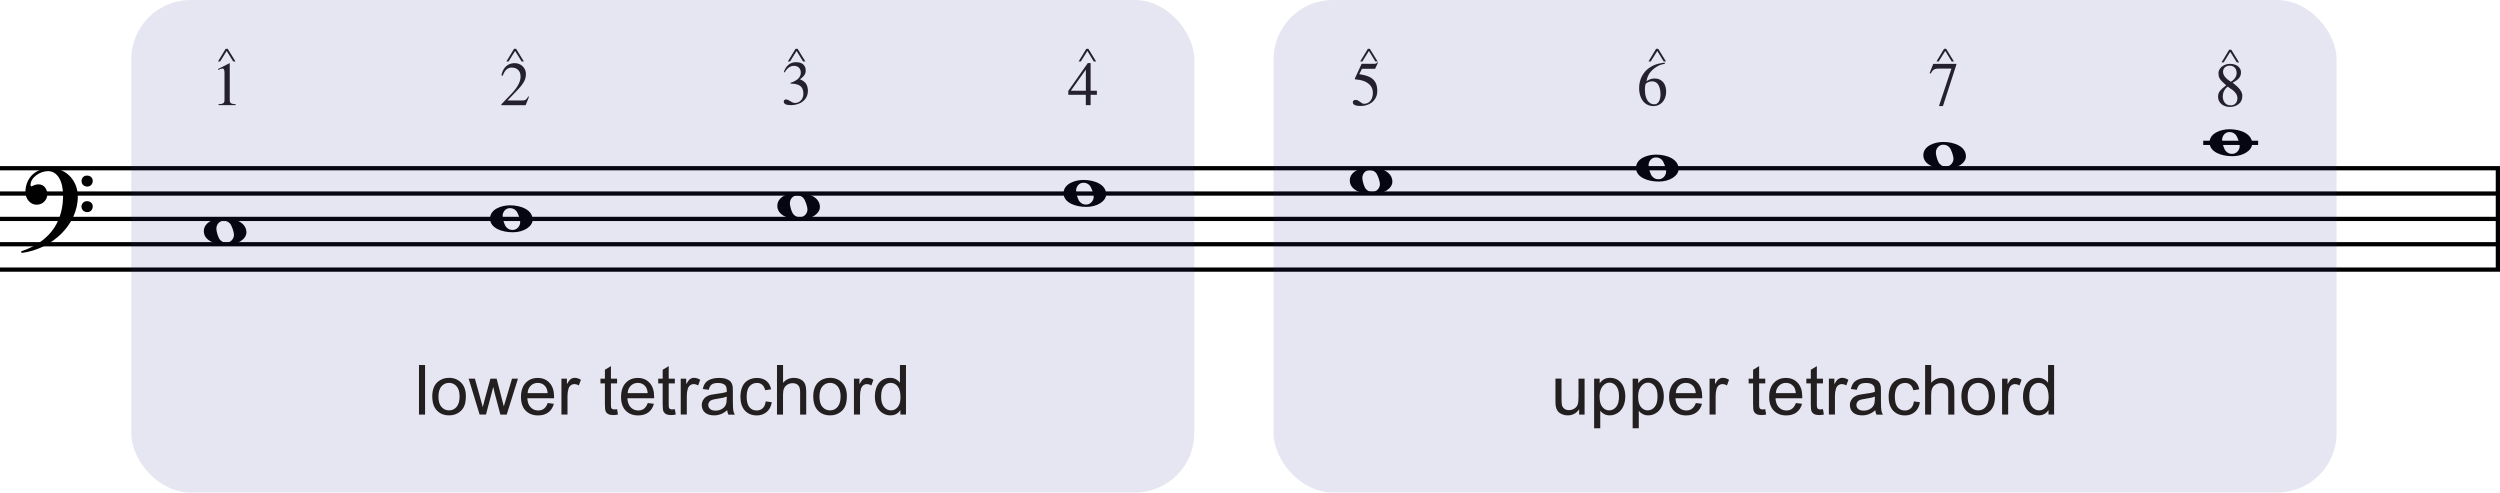 <?xml version="1.0" encoding="utf-8" ?>
<!DOCTYPE svg PUBLIC "-//W3C//DTD SVG 1.1//EN" "http://www.w3.org/Graphics/SVG/1.1/DTD/svg11.dtd">
<svg xmlns="http://www.w3.org/2000/svg" id="Layer_1" data-name="Layer 1" viewBox="0 0 505.45 99.58"><defs><style>.cls-1 { fill: #2e3192; opacity: .12; } .cls-2 { fill: #010101; } .cls-3 { fill: #231f20; } .cls-4 { isolation: isolate; } .cls-5 { fill: none; stroke: #010101; stroke-width: .86px; }</style></defs><g id="Music"><g class="cls-4"><path class="cls-2" d="M4.39,51.14l-.14-.31c6.5-2.17,8.5-6.7,8.5-11.29,0-2.99-1.17-4.94-3.05-4.94-1.64,0-3.52,1.31-3.52,2.77,0,.06,0,.31.16.31.18,0,.61-.41,1.46-.41,1.17,0,1.76,1.03,1.76,2.05s-.84,2.07-2.17,2.07c-1.25,0-2.25-1.17-2.25-2.56,0-2.48,1.64-4.82,5.08-4.82s5.51,2.79,5.51,5.7c0,5.76-5.21,10.63-11.33,11.43ZM17.6,40.67c.64,0,1.15.43,1.15,1.07s-.45,1.15-1.11,1.15-1.15-.45-1.17-1.11c0-.62.49-1.11,1.13-1.11ZM17.6,35.5c.64,0,1.15.41,1.15,1.07s-.45,1.15-1.11,1.15-1.15-.45-1.15-1.11.45-1.11,1.11-1.11Z"/></g><line class="cls-5" x1="505.02" y1="34.01" x2="505.02" y2="54.51"/><line class="cls-5" y1="34.01" x2="505.45" y2="34.01"/><line class="cls-5" y1="39.13" x2="505.45" y2="39.13"/><line class="cls-5" y1="44.26" x2="505.45" y2="44.26"/><line class="cls-5" y1="49.38" x2="505.45" y2="49.38"/><line class="cls-5" y1="54.51" x2="505.45" y2="54.51"/><g class="cls-4"><path class="cls-2" d="M45.23,44.07c2.25,0,4.59.92,4.59,2.91,0,1.35-1.76,2.54-4,2.54s-4.61-.86-4.61-2.77,2.32-2.68,4.02-2.68ZM44.47,48.46c.39.43.76.59,1.31.59.9,0,1.52-.82,1.52-1.54,0-.66-.45-1.97-.86-2.38-.35-.35-.74-.49-1.23-.49-.9,0-1.46.82-1.46,1.54,0,.78.41,1.95.72,2.28Z"/></g><g class="cls-4"><path class="cls-2" d="M103.1,41.51c2.25,0,4.59.92,4.59,2.91,0,1.35-1.76,2.54-4,2.54s-4.61-.86-4.61-2.77,2.32-2.68,4.02-2.68ZM102.34,45.9c.39.43.76.59,1.31.59.9,0,1.52-.82,1.52-1.54,0-.66-.45-1.97-.86-2.38-.35-.35-.74-.49-1.23-.49-.9,0-1.46.82-1.46,1.54,0,.78.41,1.95.72,2.28Z"/></g><g class="cls-4"><path class="cls-2" d="M161.18,38.95c2.25,0,4.59.92,4.59,2.91,0,1.35-1.76,2.54-4,2.54s-4.61-.86-4.61-2.77,2.32-2.69,4.02-2.69ZM160.42,43.33c.39.43.76.59,1.31.59.9,0,1.52-.82,1.52-1.54,0-.66-.45-1.97-.86-2.38-.35-.35-.74-.49-1.23-.49-.9,0-1.46.82-1.46,1.54,0,.78.41,1.95.72,2.28Z"/></g><g class="cls-4"><path class="cls-2" d="M219.05,36.38c2.25,0,4.59.92,4.59,2.91,0,1.35-1.76,2.54-4,2.54s-4.61-.86-4.61-2.77,2.32-2.68,4.02-2.68ZM218.29,40.77c.39.43.76.59,1.31.59.9,0,1.52-.82,1.52-1.54,0-.66-.45-1.97-.86-2.38-.35-.35-.74-.49-1.23-.49-.9,0-1.46.82-1.46,1.54,0,.78.41,1.95.72,2.28Z"/></g><g class="cls-4"><path class="cls-2" d="M276.92,33.82c2.25,0,4.59.92,4.59,2.91,0,1.35-1.76,2.54-4,2.54s-4.61-.86-4.61-2.77,2.32-2.68,4.02-2.68ZM276.16,38.21c.39.43.76.59,1.31.59.9,0,1.52-.82,1.52-1.54,0-.66-.45-1.97-.86-2.38-.35-.35-.74-.49-1.23-.49-.9,0-1.46.82-1.46,1.54,0,.78.41,1.95.72,2.28Z"/></g><g class="cls-4"><path class="cls-2" d="M334.79,31.26c2.25,0,4.59.92,4.59,2.91,0,1.35-1.76,2.54-4,2.54s-4.61-.86-4.61-2.77,2.32-2.68,4.02-2.68ZM334.03,35.65c.39.43.76.59,1.31.59.9,0,1.52-.82,1.52-1.54,0-.66-.45-1.97-.86-2.38-.35-.35-.74-.49-1.23-.49-.9,0-1.46.82-1.46,1.54,0,.78.41,1.95.72,2.28Z"/></g><g class="cls-4"><path class="cls-2" d="M392.88,28.7c2.25,0,4.59.92,4.59,2.91,0,1.35-1.76,2.54-4,2.54s-4.61-.86-4.61-2.77,2.32-2.68,4.02-2.68ZM392.12,33.08c.39.43.76.59,1.31.59.9,0,1.52-.82,1.52-1.54,0-.66-.45-1.97-.86-2.38-.35-.35-.74-.49-1.23-.49-.9,0-1.46.82-1.46,1.54,0,.78.41,1.95.72,2.28Z"/></g><line class="cls-5" x1="445.45" y1="28.88" x2="456.55" y2="28.88"/><g class="cls-4"><path class="cls-2" d="M450.75,26.13c2.25,0,4.59.92,4.59,2.91,0,1.35-1.76,2.54-4,2.54s-4.61-.86-4.61-2.77,2.32-2.68,4.02-2.68ZM449.99,30.52c.39.43.76.59,1.31.59.9,0,1.52-.82,1.52-1.54,0-.66-.45-1.97-.86-2.38-.35-.35-.74-.49-1.23-.49-.9,0-1.46.82-1.46,1.54,0,.78.41,1.95.72,2.28Z"/></g></g><path class="cls-3" d="M44.07,12.43l1.55-2.56h.42l1.57,2.56h-.46l-1.32-2.13-1.32,2.13h-.45ZM45.38,14.61c0-.5-.13-.76-.39-.76-.13,0-.44.09-.91.28v-.18l2.37-1.2v7.5c0,.2.03.35.09.46.06.11.18.2.35.25.17.06.42.09.76.11v.18h-3.47v-.18c.48-.02.8-.09.97-.21.16-.12.24-.32.24-.62v-5.64Z"/><path class="cls-3" d="M101.37,21.26v-.18l2.14-2.24c1.16-1.23,1.74-2.36,1.74-3.37,0-.37-.07-.69-.22-.96-.15-.27-.36-.48-.63-.63-.27-.15-.6-.22-.97-.22-.8,0-1.39.55-1.78,1.65l-.27-.05c.08-.49.24-.92.48-1.3s.54-.67.91-.88c.38-.21.81-.31,1.31-.31.41,0,.78.1,1.13.29.35.2.62.46.82.8.2.34.3.71.3,1.11,0,.56-.13,1.08-.4,1.56-.27.48-.7,1.04-1.31,1.68l-2.02,2.11h2.69c.34,0,.58-.01.72-.04.14-.03.27-.1.38-.21.11-.11.25-.3.43-.57l.14.05-.69,1.72h-4.9ZM102.38,12.43l1.55-2.56h.42l1.57,2.56h-.46l-1.32-2.13-1.32,2.13h-.45Z"/><path class="cls-3" d="M158.46,14.6c.21-.65.52-1.15.95-1.5.42-.35.93-.53,1.53-.53.43,0,.79.07,1.08.21.29.14.51.33.66.59.15.25.22.54.22.87,0,.38-.1.71-.31,1-.21.28-.49.55-.85.79.54.21.95.51,1.21.88s.39.87.39,1.47-.16,1.12-.48,1.56c-.32.44-.74.77-1.27.99s-1.08.33-1.67.33c-.97,0-1.46-.24-1.46-.73,0-.13.04-.23.13-.31.09-.08.2-.11.33-.11s.26.03.38.08c.12.06.27.14.47.26s.36.21.5.27c.14.06.29.09.46.09.33,0,.63-.08.89-.25s.46-.39.6-.67c.14-.28.21-.59.21-.93,0-.71-.2-1.23-.61-1.56-.41-.33-1.07-.49-1.98-.49v-.17c1.38-.44,2.07-1.13,2.07-2.08,0-.26-.06-.49-.17-.7s-.27-.37-.48-.48-.45-.17-.72-.17c-.76,0-1.38.44-1.88,1.32l-.19-.03ZM159.29,12.43l1.55-2.56h.42l1.57,2.56h-.46l-1.32-2.13-1.32,2.13h-.45Z"/><path class="cls-3" d="M216,18.35l3.93-5.6h.57v5.6h1.27v.81h-1.27v2.1h-.97v-2.1h-3.54v-.81ZM219.54,18.35v-4.28l-3.04,4.28h3.04ZM218.07,12.43l1.56-2.56h.42l1.57,2.56h-.48l-1.29-2.13-1.33,2.13h-.45Z"/><path class="cls-3" d="M274.84,14.99c.79.13,1.43.3,1.94.52.51.21.91.55,1.22,1.01.31.46.46,1.09.46,1.88,0,.61-.15,1.14-.45,1.6-.3.46-.71.82-1.22,1.06s-1.08.37-1.71.37c-.98,0-1.5-.23-1.57-.68,0-.36.19-.55.56-.55.18,0,.33.03.46.1.13.07.29.17.46.3.18.13.32.23.43.29.11.06.24.09.39.09.35,0,.66-.1.93-.29.27-.2.48-.46.62-.79s.21-.69.21-1.09c0-.62-.17-1.14-.52-1.54s-.79-.69-1.31-.88-1.09-.3-1.69-.34c-.09-.01-.14-.06-.14-.14l1.38-3.01h2.48c.2,0,.34-.02.42-.05s.19-.12.31-.27l.11.08-.59,1.25h-2.65l-.55,1.06ZM275,12.43l1.55-2.56h.4l1.58,2.56h-.46l-1.3-2.13-1.33,2.13h-.45Z"/><path class="cls-3" d="M336.62,12.89c-.11.02-.25.05-.4.09-.15.03-.29.07-.42.11-.13.04-.26.09-.39.15-.65.32-1.21.73-1.66,1.25-.45.52-.74,1.16-.86,1.94.5-.37,1.04-.56,1.62-.56.49,0,.91.11,1.26.33.35.22.62.53.81.93s.28.88.28,1.43c0,.51-.1.98-.31,1.43s-.51.8-.91,1.06c-.4.27-.85.4-1.37.4s-1.02-.14-1.46-.43-.78-.71-1.03-1.26c-.25-.55-.38-1.2-.38-1.95,0-.88.19-1.69.57-2.41.38-.72.91-1.31,1.59-1.76s1.44-.74,2.29-.87c.05,0,.11-.02.19-.04.08-.02.16-.03.25-.04.08-.01.18-.02.29-.02l.03.23ZM332.57,18.16c0,.56.07,1.06.22,1.51.15.44.36.79.65,1.04.29.25.63.38,1.03.38s.7-.19.92-.56c.22-.38.33-.86.33-1.47,0-.21-.01-.41-.04-.63-.18-1.32-.73-1.98-1.64-1.98-.46,0-.87.14-1.23.41-.04.05-.06.08-.08.08-.11.28-.17.69-.17,1.22ZM333.29,12.43l1.54-2.56h.43l1.57,2.56h-.46l-1.3-2.13-1.33,2.13h-.45Z"/><path class="cls-3" d="M392.83,21.44h-.81l2.52-7.57h-2.59c-.31,0-.55.03-.72.09-.17.06-.32.16-.45.29s-.27.35-.44.63l-.21-.1.74-1.87h4.66v.19l-2.7,8.33ZM391.51,12.43l1.54-2.56h.43l1.57,2.56h-.46l-1.3-2.13-1.33,2.13h-.45Z"/><path class="cls-3" d="M453.34,19.5c0,.65-.25,1.17-.74,1.55-.5.38-1.08.57-1.76.57-.42,0-.82-.08-1.18-.25-.37-.16-.66-.4-.88-.72-.22-.32-.33-.69-.33-1.13,0-.46.14-.86.43-1.2s.69-.69,1.21-1.07c-.29-.27-.56-.51-.8-.74-.24-.22-.43-.47-.56-.73s-.2-.59-.2-.99c0-.29.1-.59.29-.88.19-.29.47-.53.84-.72s.79-.28,1.28-.28c.35,0,.7.07,1.03.2.33.13.6.33.8.59s.31.58.31.94c0,.49-.15.89-.45,1.21-.3.32-.71.61-1.23.88.43.34.77.62,1.02.86s.47.51.66.83.28.67.28,1.06ZM449.15,12.61l1.55-2.56h.42l1.57,2.56h-.46l-1.32-2.13-1.32,2.13h-.45ZM449.39,19.4c0,.56.14,1.02.42,1.37.28.35.68.53,1.21.53.41,0,.74-.14.98-.41.24-.27.36-.62.36-1.04,0-.34-.1-.65-.29-.93s-.41-.5-.62-.67c-.22-.17-.57-.41-1.04-.73-.03.03-.08.06-.15.1-.26.21-.46.47-.62.8s-.23.65-.23.98ZM452.2,14.7c0-.28-.06-.53-.18-.75s-.28-.39-.49-.5c-.21-.12-.45-.18-.73-.18-.25,0-.47.05-.68.15-.21.1-.37.24-.49.43-.12.19-.18.41-.18.66,0,.69.52,1.36,1.57,2.02.36-.19.64-.44.86-.77.22-.32.33-.68.33-1.06Z"/><rect class="cls-1" x="26.54" width="214.92" height="99.58" rx="12" ry="12"/><rect class="cls-1" x="257.49" width="214.92" height="99.58" rx="12" ry="12"/><g><path class="cls-3" d="M84.71,83.82v-10.02h1.23v10.02h-1.23Z"/><path class="cls-3" d="M87.39,80.19c0-1.34.37-2.34,1.12-2.99.62-.54,1.39-.81,2.28-.81,1,0,1.81.33,2.45.98.63.65.95,1.56.95,2.71,0,.93-.14,1.67-.42,2.21-.28.54-.69.95-1.22,1.25s-1.12.44-1.75.44c-1.02,0-1.84-.33-2.46-.98s-.94-1.59-.94-2.82ZM88.65,80.19c0,.93.2,1.63.61,2.09.41.46.92.69,1.53.69s1.12-.23,1.52-.7.61-1.17.61-2.13c0-.9-.2-1.58-.61-2.04-.41-.46-.92-.69-1.52-.69s-1.13.23-1.53.69-.61,1.16-.61,2.08Z"/><path class="cls-3" d="M96.97,83.82l-2.22-7.26h1.27l1.16,4.19.43,1.56c.02-.08.14-.58.38-1.5l1.16-4.25h1.26l1.09,4.21.36,1.39.42-1.4,1.24-4.2h1.2l-2.27,7.26h-1.28l-1.16-4.35-.28-1.24-1.47,5.58h-1.29Z"/><path class="cls-3" d="M110.71,81.48l1.27.16c-.2.74-.57,1.32-1.11,1.73s-1.23.62-2.08.62c-1.06,0-1.9-.33-2.53-.98-.62-.65-.93-1.57-.93-2.75s.31-2.17.94-2.84,1.44-1.01,2.45-1.01,1.76.33,2.38.99.92,1.59.92,2.79c0,.07,0,.18,0,.33h-5.41c.05.8.27,1.41.68,1.83s.91.64,1.52.64c.45,0,.84-.12,1.16-.36s.57-.62.76-1.13ZM106.67,79.49h4.05c-.05-.61-.21-1.07-.46-1.37-.39-.47-.9-.71-1.52-.71-.56,0-1.04.19-1.43.57s-.6.88-.64,1.52Z"/><path class="cls-3" d="M113.51,83.82v-7.26h1.11v1.1c.28-.51.54-.85.78-1.02s.5-.25.79-.25c.41,0,.84.13,1.26.4l-.42,1.14c-.3-.18-.6-.27-.9-.27-.27,0-.51.08-.72.24-.21.16-.37.39-.46.67-.14.44-.21.92-.21,1.44v3.8h-1.23Z"/><path class="cls-3" d="M124.76,82.72l.18,1.09c-.35.07-.66.11-.93.11-.45,0-.79-.07-1.04-.21s-.42-.33-.52-.56c-.1-.23-.15-.71-.15-1.45v-4.18h-.9v-.96h.9v-1.8l1.22-.74v2.54h1.24v.96h-1.24v4.25c0,.35.02.58.06.68s.11.18.21.24.24.09.42.09c.14,0,.32-.02.54-.05Z"/><path class="cls-3" d="M130.94,81.48l1.27.16c-.2.74-.57,1.32-1.11,1.73s-1.23.62-2.08.62c-1.06,0-1.9-.33-2.53-.98-.62-.65-.93-1.57-.93-2.75s.31-2.17.94-2.84,1.44-1.01,2.45-1.01,1.76.33,2.38.99.92,1.59.92,2.79c0,.07,0,.18,0,.33h-5.41c.05.8.27,1.41.68,1.83s.91.64,1.52.64c.45,0,.84-.12,1.16-.36s.57-.62.76-1.13ZM126.9,79.49h4.05c-.05-.61-.21-1.07-.46-1.37-.39-.47-.9-.71-1.52-.71-.56,0-1.04.19-1.43.57s-.6.88-.64,1.52Z"/><path class="cls-3" d="M136.44,82.72l.18,1.09c-.35.07-.66.11-.93.11-.45,0-.79-.07-1.04-.21s-.42-.33-.52-.56c-.1-.23-.15-.71-.15-1.45v-4.18h-.9v-.96h.9v-1.8l1.22-.74v2.54h1.24v.96h-1.24v4.25c0,.35.02.58.06.68s.11.18.21.24.24.09.42.09c.14,0,.32-.02.54-.05Z"/><path class="cls-3" d="M137.63,83.82v-7.26h1.11v1.1c.28-.51.54-.85.78-1.02s.5-.25.79-.25c.41,0,.84.13,1.26.4l-.42,1.14c-.3-.18-.6-.27-.9-.27-.27,0-.51.08-.72.24-.21.16-.37.39-.46.67-.14.44-.21.92-.21,1.44v3.8h-1.23Z"/><path class="cls-3" d="M147.04,82.92c-.46.39-.89.66-1.32.82s-.87.24-1.36.24c-.8,0-1.41-.2-1.84-.58-.43-.39-.64-.89-.64-1.49,0-.36.08-.68.24-.97.16-.29.37-.53.64-.71s.56-.31.89-.4c.24-.06.61-.12,1.09-.18.99-.12,1.73-.26,2.19-.42,0-.17,0-.28,0-.32,0-.5-.12-.85-.35-1.06-.31-.28-.78-.42-1.4-.42-.58,0-1.01.1-1.28.3-.28.2-.48.56-.61,1.08l-1.2-.16c.11-.51.29-.93.54-1.25.25-.32.61-.56,1.09-.73.47-.17,1.02-.26,1.65-.26s1.12.07,1.51.22.67.33.85.55c.18.22.31.5.38.84.04.21.06.59.06,1.13v1.64c0,1.14.03,1.87.08,2.17.05.3.16.59.31.87h-1.29c-.13-.25-.21-.55-.25-.9ZM146.94,80.18c-.45.18-1.12.34-2.01.46-.51.07-.86.16-1.07.25s-.37.22-.49.4c-.11.18-.17.37-.17.58,0,.33.12.6.37.82s.61.33,1.09.33.9-.1,1.26-.31c.37-.21.64-.49.81-.85.13-.28.2-.69.2-1.23v-.45Z"/><path class="cls-3" d="M154.83,81.16l1.21.16c-.13.83-.47,1.49-1.02,1.96-.54.47-1.21.71-2.01.71-.99,0-1.79-.32-2.4-.97-.6-.65-.91-1.58-.91-2.79,0-.78.13-1.47.39-2.06s.66-1.03,1.19-1.32c.53-.29,1.11-.44,1.73-.44.79,0,1.43.2,1.93.6.5.4.82.97.96,1.7l-1.2.18c-.11-.49-.32-.85-.6-1.1s-.64-.37-1.05-.37c-.62,0-1.12.22-1.51.67-.39.45-.58,1.15-.58,2.11s.19,1.68.56,2.13.86.66,1.46.66c.48,0,.89-.15,1.21-.44s.53-.75.62-1.37Z"/><path class="cls-3" d="M157.09,83.82v-10.02h1.23v3.6c.57-.67,1.3-1,2.17-1,.54,0,1,.11,1.4.32.4.21.68.5.85.88s.26.92.26,1.63v4.6h-1.23v-4.6c0-.62-.13-1.06-.4-1.34-.27-.28-.64-.42-1.13-.42-.36,0-.71.09-1.03.28-.32.19-.55.45-.69.77s-.21.77-.21,1.34v3.97h-1.23Z"/><path class="cls-3" d="M164.42,80.19c0-1.34.37-2.34,1.12-2.99.62-.54,1.39-.81,2.28-.81,1,0,1.81.33,2.45.98.63.65.95,1.56.95,2.71,0,.93-.14,1.67-.42,2.21-.28.54-.69.95-1.22,1.25s-1.12.44-1.75.44c-1.02,0-1.84-.33-2.46-.98s-.94-1.59-.94-2.82ZM165.68,80.19c0,.93.2,1.63.61,2.09.41.46.92.69,1.53.69s1.12-.23,1.52-.7.61-1.17.61-2.13c0-.9-.2-1.58-.61-2.04-.41-.46-.92-.69-1.52-.69s-1.13.23-1.53.69-.61,1.16-.61,2.08Z"/><path class="cls-3" d="M172.65,83.82v-7.26h1.11v1.1c.28-.51.54-.85.78-1.02s.5-.25.79-.25c.41,0,.84.13,1.26.4l-.42,1.14c-.3-.18-.6-.27-.9-.27-.27,0-.51.08-.72.24-.21.16-.37.39-.46.67-.14.44-.21.92-.21,1.44v3.8h-1.23Z"/><path class="cls-3" d="M182.04,83.82v-.92c-.46.72-1.14,1.08-2.03,1.08-.58,0-1.11-.16-1.6-.48s-.86-.76-1.13-1.34c-.27-.57-.4-1.23-.4-1.97s.12-1.38.36-1.97c.24-.59.6-1.04,1.09-1.36s1.02-.47,1.62-.47c.44,0,.83.09,1.17.28.34.18.62.42.83.72v-3.6h1.22v10.02h-1.14ZM178.15,80.2c0,.93.2,1.62.59,2.08s.85.69,1.39.69.99-.22,1.37-.66c.38-.44.56-1.11.56-2.01,0-.99-.19-1.72-.57-2.19s-.85-.7-1.42-.7-1,.22-1.37.67-.55,1.15-.55,2.11Z"/></g><g><path class="cls-3" d="M319.27,83.82v-1.07c-.57.82-1.33,1.23-2.3,1.23-.43,0-.83-.08-1.2-.25-.37-.16-.65-.37-.83-.62-.18-.25-.31-.55-.38-.91-.05-.24-.08-.62-.08-1.15v-4.5h1.23v4.03c0,.64.03,1.08.08,1.3.08.32.24.58.49.76.25.18.56.28.93.28s.72-.09,1.04-.28c.32-.19.55-.45.69-.77.13-.33.2-.8.2-1.42v-3.89h1.23v7.26h-1.1Z"/><path class="cls-3" d="M322.3,86.6v-10.04h1.12v.94c.26-.37.56-.65.9-.83.33-.19.74-.28,1.21-.28.62,0,1.17.16,1.64.48s.83.77,1.07,1.35c.24.58.36,1.22.36,1.91,0,.74-.13,1.41-.4,2.01-.27.59-.65,1.05-1.16,1.37-.51.32-1.04.47-1.6.47-.41,0-.78-.09-1.1-.26-.33-.17-.59-.39-.8-.66v3.53h-1.23ZM323.41,80.23c0,.93.19,1.62.57,2.07s.84.67,1.37.67,1.02-.23,1.4-.69c.39-.46.58-1.18.58-2.15s-.19-1.62-.57-2.08c-.38-.46-.83-.69-1.36-.69s-.99.25-1.39.74c-.4.49-.61,1.2-.61,2.14Z"/><path class="cls-3" d="M330.09,86.6v-10.04h1.12v.94c.26-.37.56-.65.9-.83.33-.19.74-.28,1.21-.28.62,0,1.17.16,1.64.48s.83.77,1.07,1.35c.24.58.36,1.22.36,1.91,0,.74-.13,1.41-.4,2.01-.27.59-.65,1.05-1.16,1.37-.51.32-1.04.47-1.6.47-.41,0-.78-.09-1.1-.26-.33-.17-.59-.39-.8-.66v3.53h-1.23ZM331.2,80.23c0,.93.19,1.62.57,2.07s.84.67,1.37.67,1.02-.23,1.4-.69c.39-.46.58-1.18.58-2.15s-.19-1.62-.57-2.08c-.38-.46-.83-.69-1.36-.69s-.99.25-1.39.74c-.4.49-.61,1.2-.61,2.14Z"/><path class="cls-3" d="M342.84,81.48l1.27.16c-.2.74-.57,1.32-1.11,1.73s-1.24.62-2.08.62c-1.06,0-1.9-.33-2.53-.98-.62-.65-.93-1.57-.93-2.75s.31-2.17.94-2.84,1.44-1.01,2.45-1.01,1.76.33,2.38.99.92,1.59.92,2.79c0,.07,0,.18,0,.33h-5.41c.05.8.27,1.41.68,1.83s.91.64,1.52.64c.45,0,.84-.12,1.16-.36s.57-.62.76-1.13ZM338.8,79.49h4.05c-.05-.61-.21-1.07-.46-1.37-.39-.47-.9-.71-1.52-.71-.57,0-1.04.19-1.42.57-.39.38-.6.88-.64,1.52Z"/><path class="cls-3" d="M345.64,83.82v-7.26h1.11v1.1c.28-.51.54-.85.78-1.02.24-.16.5-.25.79-.25.42,0,.84.13,1.26.4l-.42,1.14c-.3-.18-.6-.27-.9-.27-.27,0-.51.08-.72.24-.21.16-.37.39-.46.67-.14.44-.21.92-.21,1.44v3.8h-1.23Z"/><path class="cls-3" d="M356.9,82.72l.18,1.09c-.35.07-.66.11-.93.11-.45,0-.79-.07-1.04-.21s-.42-.33-.52-.56c-.1-.23-.15-.71-.15-1.45v-4.18h-.9v-.96h.9v-1.8l1.22-.74v2.54h1.24v.96h-1.24v4.25c0,.35.02.58.07.68.04.1.11.18.21.24.1.06.24.09.42.09.14,0,.32-.02.54-.05Z"/><path class="cls-3" d="M363.07,81.48l1.27.16c-.2.74-.57,1.32-1.11,1.73s-1.24.62-2.08.62c-1.06,0-1.9-.33-2.53-.98-.62-.65-.93-1.57-.93-2.75s.31-2.17.94-2.84,1.44-1.01,2.45-1.01,1.76.33,2.38.99.92,1.59.92,2.79c0,.07,0,.18,0,.33h-5.41c.05.8.27,1.41.68,1.83s.91.64,1.52.64c.45,0,.84-.12,1.16-.36s.57-.62.76-1.13ZM359.03,79.49h4.05c-.05-.61-.21-1.07-.46-1.37-.39-.47-.9-.71-1.52-.71-.57,0-1.04.19-1.42.57-.39.38-.6.88-.64,1.52Z"/><path class="cls-3" d="M368.57,82.72l.18,1.09c-.35.07-.66.11-.93.11-.45,0-.79-.07-1.04-.21s-.42-.33-.52-.56c-.1-.23-.15-.71-.15-1.45v-4.18h-.9v-.96h.9v-1.8l1.22-.74v2.54h1.24v.96h-1.24v4.25c0,.35.02.58.07.68.04.1.11.18.21.24.1.06.24.09.42.09.14,0,.32-.02.54-.05Z"/><path class="cls-3" d="M369.76,83.82v-7.26h1.11v1.1c.28-.51.54-.85.78-1.02.24-.16.5-.25.79-.25.42,0,.84.13,1.26.4l-.42,1.14c-.3-.18-.6-.27-.9-.27-.27,0-.51.08-.72.24-.21.16-.37.39-.46.67-.14.44-.21.92-.21,1.44v3.8h-1.23Z"/><path class="cls-3" d="M379.17,82.92c-.46.39-.89.66-1.32.82-.42.16-.87.24-1.36.24-.8,0-1.41-.2-1.84-.58-.43-.39-.64-.89-.64-1.49,0-.36.08-.68.24-.97.16-.29.37-.53.64-.71.26-.18.56-.31.88-.4.24-.06.61-.12,1.09-.18.99-.12,1.72-.26,2.19-.42,0-.17,0-.28,0-.32,0-.5-.12-.85-.35-1.06-.31-.28-.78-.42-1.4-.42-.58,0-1.01.1-1.28.3-.28.2-.48.56-.61,1.08l-1.2-.16c.11-.51.29-.93.54-1.25.25-.32.61-.56,1.09-.73.47-.17,1.02-.26,1.65-.26s1.12.07,1.51.22.67.33.85.55c.18.22.31.5.38.84.04.21.06.59.06,1.13v1.64c0,1.14.03,1.87.08,2.17.05.3.16.59.31.87h-1.29c-.13-.25-.21-.55-.25-.9ZM379.07,80.18c-.45.18-1.12.34-2.01.46-.51.07-.86.16-1.07.25s-.37.22-.49.4c-.11.18-.17.37-.17.58,0,.33.12.6.37.82.25.22.61.33,1.09.33s.9-.1,1.26-.31c.37-.21.64-.49.81-.85.13-.28.2-.69.2-1.23v-.45Z"/><path class="cls-3" d="M386.96,81.16l1.21.16c-.13.83-.47,1.49-1.01,1.96-.54.47-1.21.71-2.01.71-.99,0-1.79-.32-2.4-.97-.6-.65-.91-1.58-.91-2.79,0-.78.13-1.47.39-2.06s.66-1.03,1.19-1.32c.53-.29,1.11-.44,1.73-.44.79,0,1.43.2,1.93.6.5.4.82.97.96,1.7l-1.2.18c-.11-.49-.32-.85-.6-1.1-.29-.25-.64-.37-1.05-.37-.62,0-1.12.22-1.51.67-.39.45-.58,1.15-.58,2.11s.19,1.68.56,2.13.86.66,1.46.66c.48,0,.89-.15,1.21-.44s.53-.75.62-1.37Z"/><path class="cls-3" d="M389.22,83.82v-10.02h1.23v3.6c.57-.67,1.3-1,2.17-1,.54,0,1,.11,1.4.32.4.21.68.5.85.88.17.37.26.92.26,1.63v4.6h-1.23v-4.6c0-.62-.13-1.06-.4-1.34-.27-.28-.64-.42-1.13-.42-.36,0-.71.09-1.03.28-.32.19-.55.45-.69.77s-.21.77-.21,1.34v3.97h-1.23Z"/><path class="cls-3" d="M396.55,80.19c0-1.34.37-2.34,1.12-2.99.62-.54,1.39-.81,2.28-.81,1,0,1.81.33,2.45.98.63.65.95,1.56.95,2.71,0,.93-.14,1.67-.42,2.21-.28.54-.69.95-1.22,1.25-.54.3-1.12.44-1.75.44-1.02,0-1.84-.33-2.46-.98-.63-.65-.94-1.59-.94-2.82ZM397.82,80.19c0,.93.2,1.63.61,2.09.41.46.92.69,1.53.69s1.12-.23,1.52-.7.61-1.17.61-2.13c0-.9-.2-1.58-.61-2.04-.41-.46-.92-.69-1.52-.69s-1.13.23-1.53.69-.61,1.16-.61,2.08Z"/><path class="cls-3" d="M404.78,83.82v-7.26h1.11v1.1c.28-.51.54-.85.78-1.02.24-.16.5-.25.79-.25.42,0,.84.13,1.26.4l-.42,1.14c-.3-.18-.6-.27-.9-.27-.27,0-.51.08-.72.24-.21.16-.37.39-.46.67-.14.44-.21.92-.21,1.44v3.8h-1.23Z"/><path class="cls-3" d="M414.17,83.82v-.92c-.46.72-1.14,1.08-2.03,1.08-.58,0-1.11-.16-1.6-.48-.48-.32-.86-.76-1.13-1.34-.27-.57-.4-1.23-.4-1.97s.12-1.38.36-1.97c.24-.59.6-1.04,1.09-1.36s1.02-.47,1.62-.47c.44,0,.83.09,1.17.28.34.18.62.42.83.72v-3.6h1.22v10.02h-1.14ZM410.28,80.2c0,.93.2,1.62.59,2.08s.85.69,1.39.69.99-.22,1.37-.66c.38-.44.56-1.11.56-2.01,0-.99-.19-1.72-.57-2.19s-.85-.7-1.42-.7-1,.22-1.37.67c-.37.45-.55,1.15-.55,2.11Z"/></g></svg>
